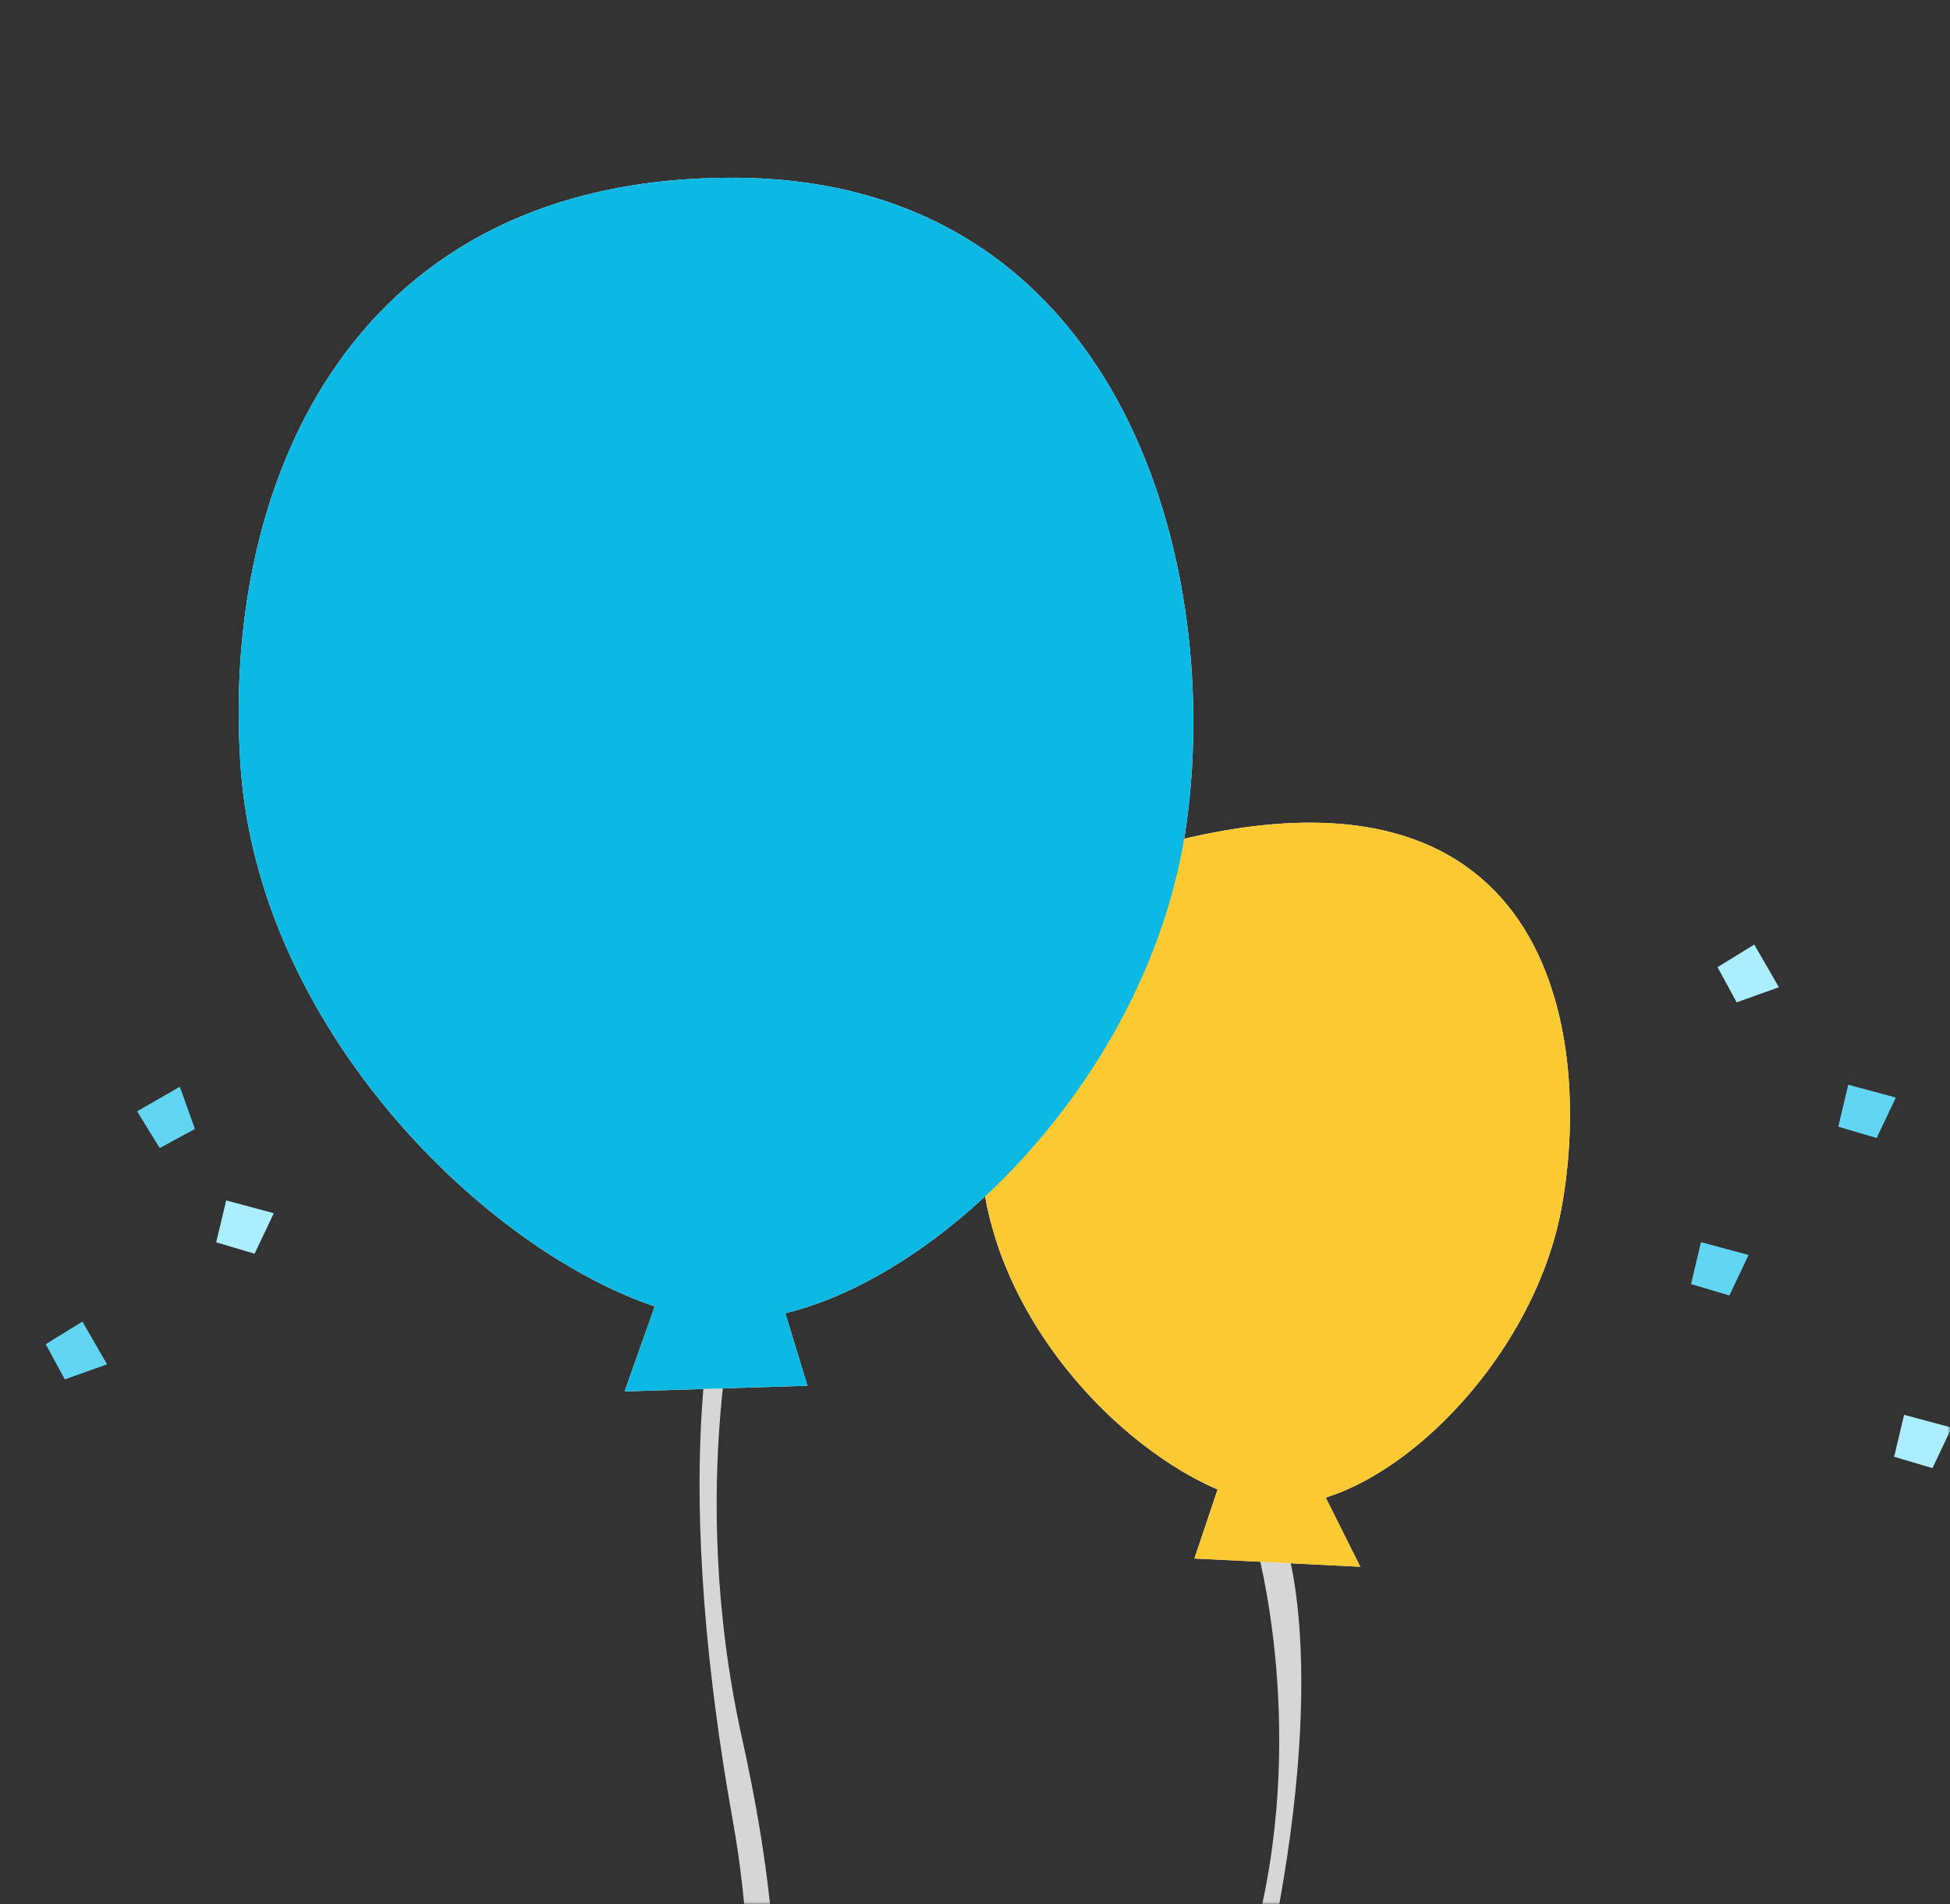<svg xmlns="http://www.w3.org/2000/svg" width="384" height="375" viewBox="0 0 384 375" fill="none"><rect x="0" y="0" width="384" height="375" fill="#333333" stroke="none"/><mask id="mask0_2416_1156" style="mask-type:alpha" maskUnits="userSpaceOnUse" x="0" y="0" width="384" height="375"><rect width="384" height="375" fill="#D9D9D9"></rect></mask><g mask="url(#mask0_2416_1156)"><g style="mix-blend-mode:darken"><path d="M247.397 304.366C247.397 304.366 257.933 341.479 246.822 382.097C235.711 422.724 229.485 467.478 246.822 499.67L251.077 495.26C251.077 495.26 234.616 452.268 248.502 391.628C262.398 330.998 253.377 304.759 253.377 304.759L247.397 304.366Z" fill="#D6D6D6"></path></g><path d="M145.927 252.35C145.927 252.35 134.998 292.129 146.127 342.315C159.85 404.215 150.921 435.402 134.697 489.624L130.57 487.423C130.57 487.423 156.134 424.492 144.347 358.758C130.899 283.757 142.202 251.939 142.202 251.939L145.936 252.359L145.927 252.35Z" fill="#D6D6D6"></path><path d="M130.777 252.044L151.417 248L159 272.883L123 274L130.777 252.044Z" fill="white"></path><path d="M145.058 35.004C69.888 34.472 43.572 94.112 47.352 150.683C51.132 207.254 104.084 254.127 138.115 259.57C172.156 265.012 226.248 218.077 233.747 161.496C240.691 109.139 219.818 35.546 145.058 35.004Z" fill="white"></path><path d="M230.498 165.822C212.093 170.497 190.848 194.015 193.176 228.918C195.495 263.821 228.024 292.735 248.94 296.085C269.847 299.445 301.363 270.266 307.426 238.258C313.479 206.249 307.334 146.312 230.507 165.822H230.498Z" fill="white"></path><path d="M241.636 287.75L258.746 290.27L267.875 308.529L235.209 306.904L241.636 287.75Z" fill="white"></path><g style="mix-blend-mode:multiply"><path d="M230.498 165.822C212.093 170.497 190.848 194.015 193.176 228.918C195.495 263.821 228.024 292.735 248.94 296.085C269.847 299.445 301.363 270.266 307.426 238.258C313.479 206.249 307.334 146.312 230.507 165.822H230.498Z" fill="#FBC932"></path></g><g style="mix-blend-mode:multiply"><path d="M241.636 287.75L258.746 290.27L267.875 308.529L235.209 306.904L241.636 287.75Z" fill="#FBC932"></path></g><g style="mix-blend-mode:multiply"><path d="M145.059 35.004C69.888 34.472 43.572 94.112 47.352 150.683C51.132 207.254 104.084 254.127 138.115 259.57C172.156 265.012 226.248 218.077 233.747 161.496C240.691 109.139 219.818 35.546 145.059 35.004Z" fill="#0BB9E4"></path></g><g style="mix-blend-mode:multiply"><path d="M130.777 252.044L151.417 248L159 272.883L123 274L130.777 252.044Z" fill="#0BB9E4"></path></g><path d="M363.963 213.606L362 221.868L369.559 224.105L373.339 216.126L363.963 213.606Z" fill="#61D5F2"></path><path d="M334.963 244.606L333 252.868L340.559 255.105L344.339 247.126L334.963 244.606Z" fill="#61D5F2"></path><path d="M44.539 236.39L42.576 244.643L50.135 246.88L53.915 238.91L44.539 236.39Z" fill="#ABEEFF"></path><path d="M345.455 186L338.225 190.455L341.986 197.385L350.303 194.408L345.455 186Z" fill="#ABEEFF"></path><path d="M16.231 260.247L9 264.702L12.761 271.632L21.079 268.664L16.231 260.247Z" fill="#61D5F2"></path><path d="M27 218.848L31.455 226.079L38.385 222.317L35.408 214L27 218.848Z" fill="#61D5F2"></path><path d="M374.954 278.606L373 286.868L380.55 289.105L384.33 281.126L374.954 278.606Z" fill="#ABEEFF"></path></g></svg>